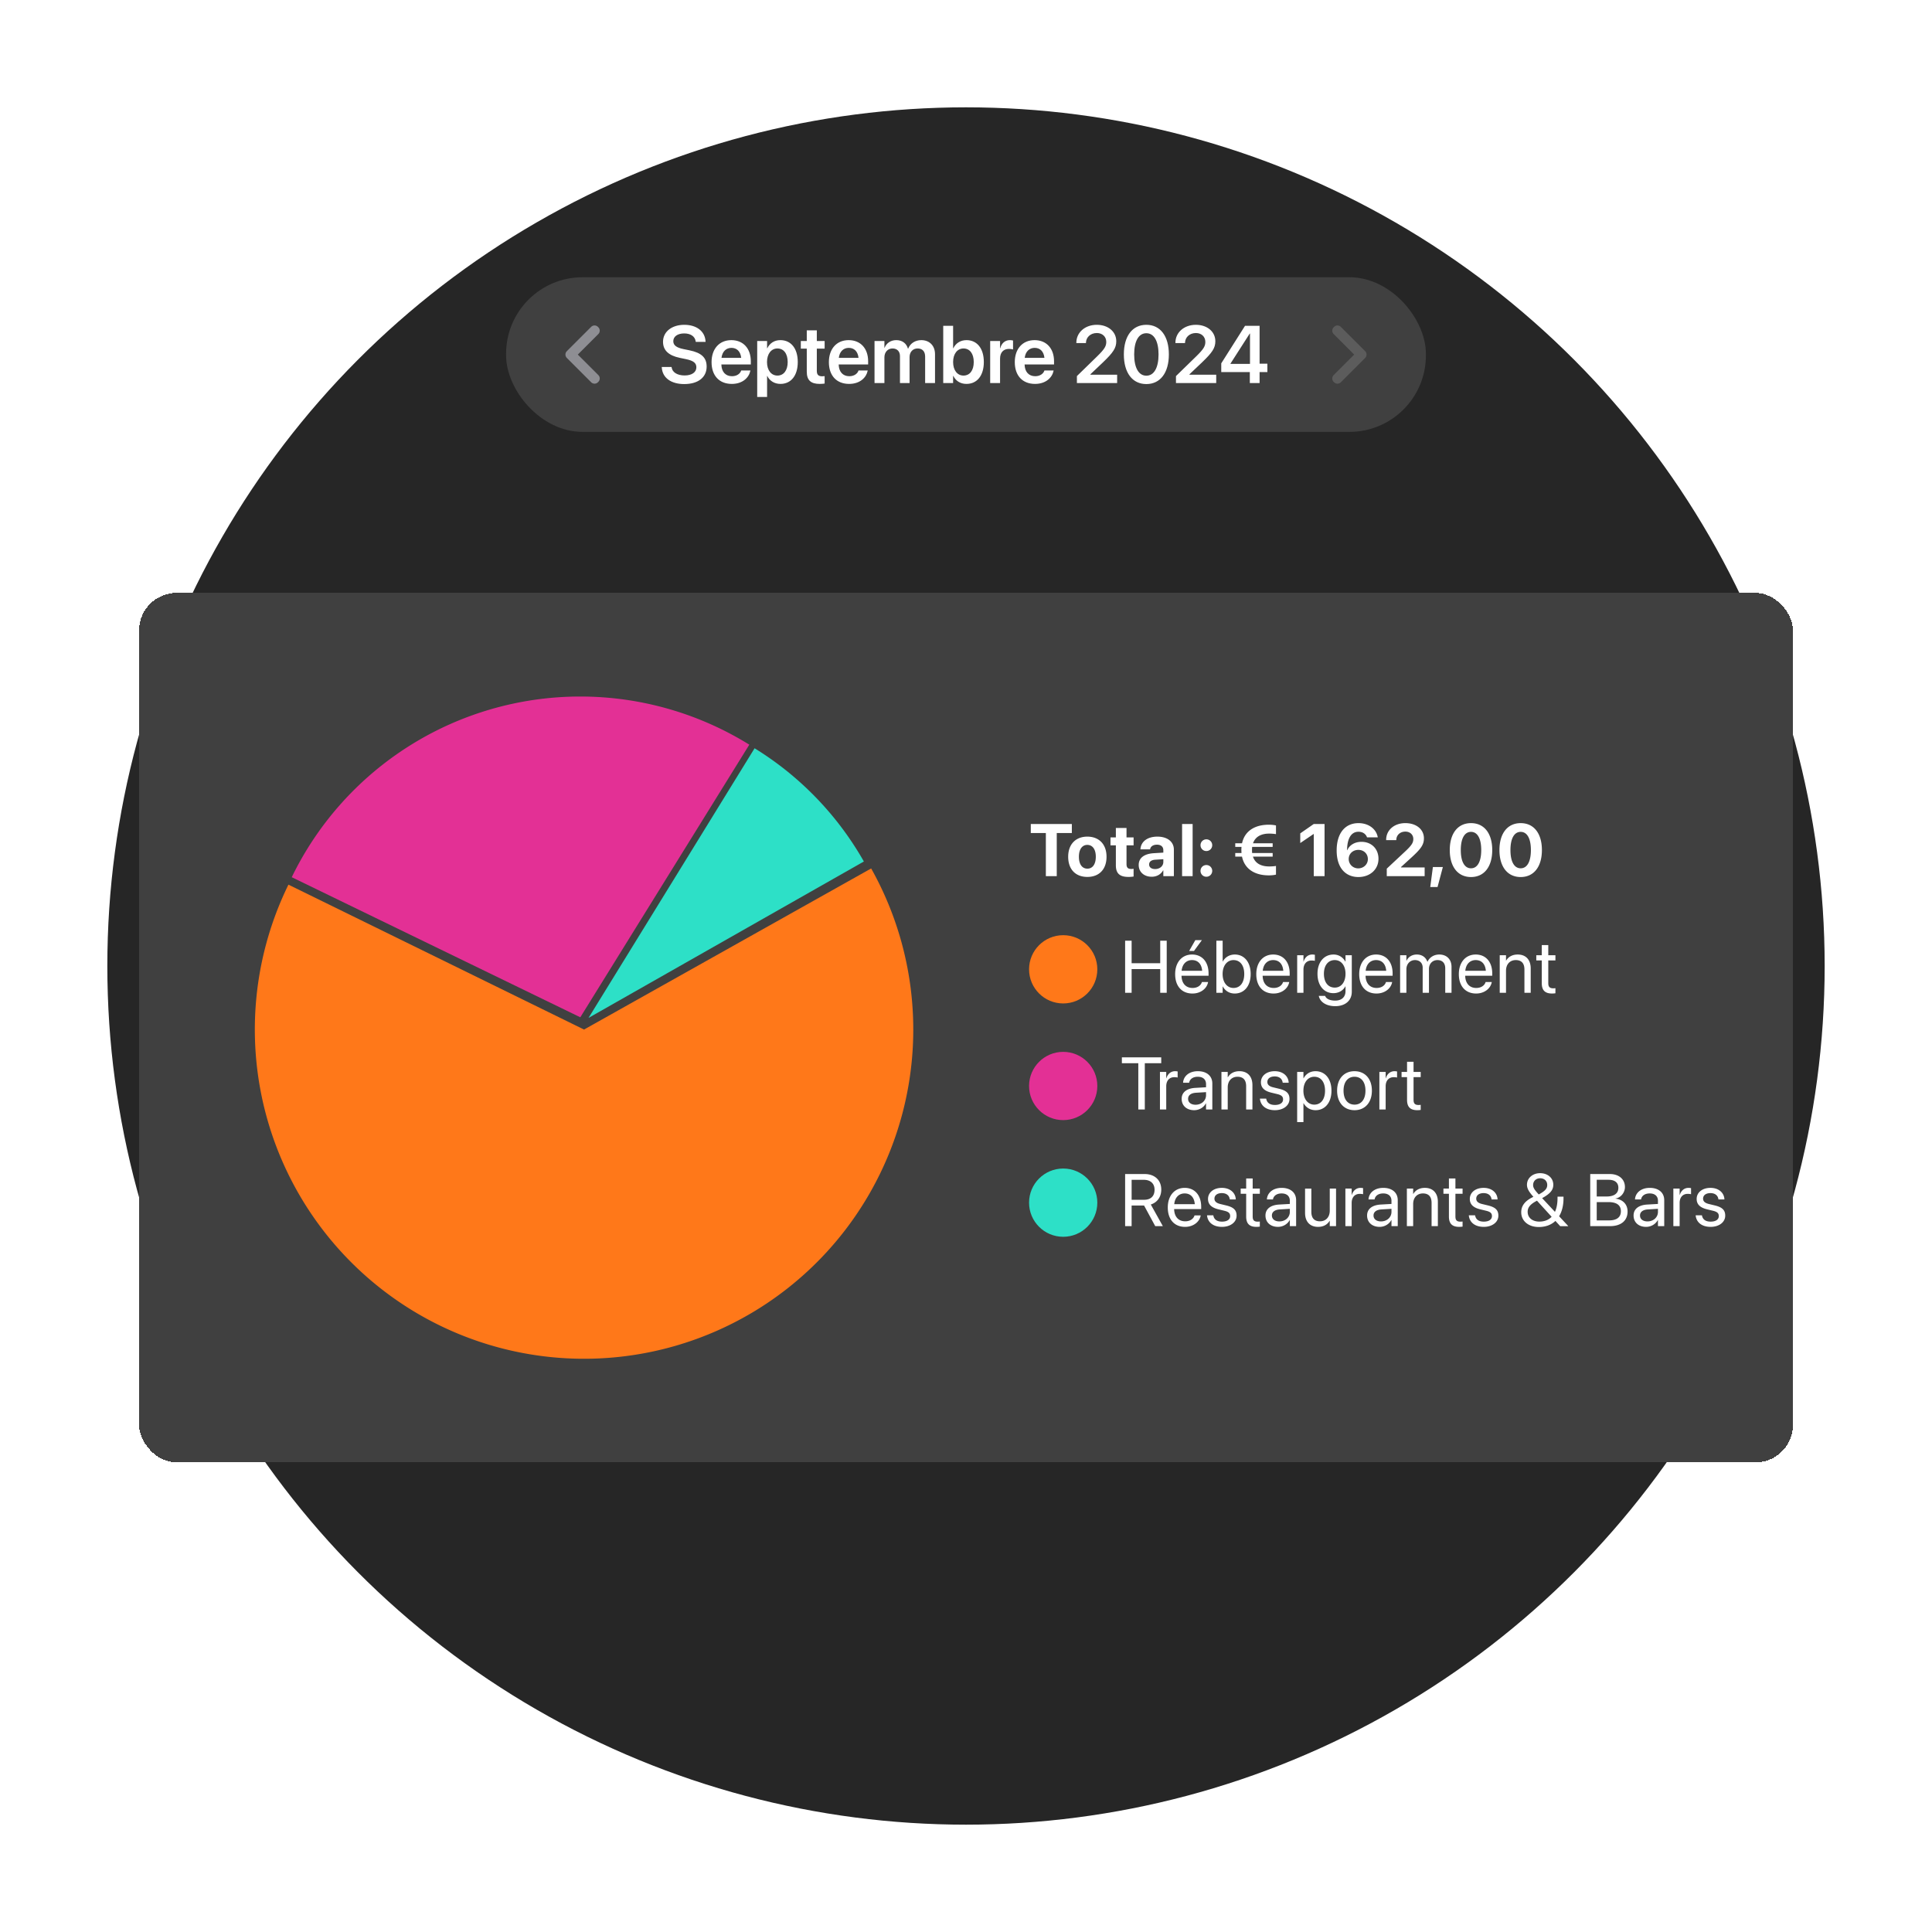 <svg xmlns="http://www.w3.org/2000/svg" width="576" height="576" fill="none"><g clip-path="url(#a)"><circle cx="288" cy="288" r="256" fill="#262626"/><rect width="274.233" height="46.106" x="150.883" y="82.656" fill="#404040" rx="22.808"/><path fill="#8E8E93" fill-rule="evenodd" d="M178.387 111.828c.556.557.556 1.46 0 2.016l-.123.123a1.427 1.427 0 0 1-2.016 0l-7.25-7.25a1.427 1.427 0 0 1 0-2.016l7.25-7.25a1.426 1.426 0 0 1 2.016 0l.123.122c.556.557.556 1.46 0 2.016l-6.12 6.12 6.12 6.119Z" clip-rule="evenodd"/><path fill="#fff" d="M204.002 114.505c-3.917 0-6.496-1.846-6.697-4.911l-.012-.177h2.923l.023.142c.225 1.467 1.728 2.378 3.87 2.378 2.153 0 3.502-.958 3.502-2.426v-.011c0-1.278-.887-1.965-3.088-2.426l-1.834-.379c-3.361-.698-5.018-2.26-5.018-4.804v-.012c.012-3.005 2.651-5.04 6.331-5.04 3.727 0 6.165 1.964 6.342 4.886l.012.201h-2.922l-.024-.142c-.201-1.49-1.515-2.378-3.432-2.378-1.999.012-3.242.947-3.242 2.307v.012c0 1.207.935 1.917 2.994 2.343l1.846.379c3.55.734 5.1 2.177 5.1 4.84v.011c0 3.183-2.509 5.207-6.674 5.207Zm14.176-.048c-3.763 0-6.035-2.496-6.035-6.484v-.012c0-3.952 2.307-6.555 5.893-6.555 3.585 0 5.81 2.52 5.81 6.307v.946h-8.78c.047 2.201 1.254 3.503 3.171 3.503 1.467 0 2.426-.781 2.71-1.621l.023-.083h2.757l-.035.13c-.391 1.929-2.236 3.869-5.514 3.869Zm-.107-10.744c-1.562 0-2.733 1.053-2.97 2.982h5.881c-.213-1.988-1.349-2.982-2.911-2.982Zm7.68 14.637v-16.684h2.946v2.166h.059c.722-1.503 2.095-2.426 3.893-2.426 3.183 0 5.195 2.485 5.195 6.532v.011c0 4.024-2.012 6.508-5.159 6.508-1.787 0-3.219-.899-3.929-2.366h-.059v6.259h-2.946Zm6.023-6.377c1.881 0 3.064-1.551 3.064-4.024v-.011c0-2.509-1.183-4.047-3.064-4.047-1.823 0-3.1 1.585-3.1 4.047v.011c0 2.45 1.277 4.024 3.1 4.024Zm12.625 2.484c-2.626 0-3.869-1.064-3.869-3.644v-6.875h-1.775v-2.272h1.775v-3.183h2.994v3.183h2.331v2.272h-2.331v6.626c0 1.231.544 1.622 1.621 1.622.284 0 .509-.036.71-.048v2.213c-.343.047-.864.106-1.456.106Zm8.757 0c-3.763 0-6.035-2.496-6.035-6.484v-.012c0-3.952 2.307-6.555 5.893-6.555 3.585 0 5.81 2.52 5.81 6.307v.946h-8.78c.047 2.201 1.254 3.503 3.171 3.503 1.467 0 2.426-.781 2.71-1.621l.023-.083h2.757l-.035.13c-.391 1.929-2.237 3.869-5.514 3.869Zm-.107-10.744c-1.562 0-2.733 1.053-2.97 2.982h5.881c-.213-1.988-1.349-2.982-2.911-2.982Zm7.68 10.496v-12.543h2.946v2.012h.059c.533-1.373 1.823-2.272 3.479-2.272 1.751 0 3.018.923 3.479 2.532h.071c.604-1.562 2.094-2.532 3.905-2.532 2.473 0 4.094 1.68 4.094 4.189v8.614h-2.946v-7.881c0-1.55-.805-2.437-2.249-2.437-1.42 0-2.39 1.053-2.39 2.567v7.751h-2.863v-8.035c0-1.408-.852-2.283-2.225-2.283-1.42 0-2.414 1.112-2.414 2.638v7.68h-2.946Zm27.405.248c-1.811 0-3.195-.899-3.905-2.378h-.071v2.13h-2.947V97.134h2.947v6.686h.071c.71-1.503 2.142-2.414 3.917-2.414 3.147 0 5.17 2.473 5.17 6.52v.012c0 4.035-2.011 6.519-5.182 6.519Zm-.888-2.484c1.893 0 3.065-1.539 3.065-4.035v-.012c0-2.497-1.183-4.035-3.065-4.035-1.81 0-3.088 1.585-3.088 4.035v.012c0 2.461 1.266 4.035 3.088 4.035Zm7.964 2.236v-12.543h2.946v2.166h.059c.391-1.515 1.432-2.426 2.876-2.426.366 0 .71.059.934.118v2.663c-.248-.095-.698-.166-1.195-.166-1.668 0-2.674 1.053-2.674 2.911v7.277h-2.946Zm13.371.248c-3.763 0-6.035-2.496-6.035-6.484v-.012c0-3.952 2.308-6.555 5.893-6.555s5.81 2.52 5.81 6.307v.946h-8.78c.047 2.201 1.254 3.503 3.171 3.503 1.467 0 2.426-.781 2.71-1.621l.023-.083h2.757l-.035.13c-.391 1.929-2.236 3.869-5.514 3.869Zm-.107-10.744c-1.562 0-2.733 1.053-2.97 2.982h5.881c-.213-1.988-1.349-2.982-2.911-2.982Zm12.591 10.496v-2.083l6.034-5.881c2.237-2.189 2.722-3.052 2.722-4.319v-.023c-.012-1.527-1.16-2.615-2.805-2.615-1.893 0-3.218 1.266-3.254 2.911v.082h-2.863v-.082c0-3.124 2.627-5.36 6.094-5.36 3.419 0 5.81 2.07 5.81 4.886v.024c0 2.012-.935 3.372-3.941 6.26l-3.762 3.573v.13h7.963v2.497h-11.998Zm20.707.296c-4.189 0-6.709-3.396-6.709-8.828v-.023c0-5.431 2.52-8.816 6.709-8.816 4.177 0 6.709 3.385 6.709 8.816v.023c0 5.432-2.532 8.828-6.709 8.828Zm0-2.497c2.296 0 3.633-2.39 3.633-6.331v-.023c0-3.941-1.337-6.307-3.633-6.307-2.307 0-3.633 2.366-3.633 6.307v.023c0 3.941 1.326 6.331 3.633 6.331Zm8.827 2.201v-2.083l6.035-5.881c2.237-2.189 2.722-3.052 2.722-4.319v-.023c-.012-1.527-1.16-2.615-2.805-2.615-1.893 0-3.218 1.266-3.254 2.911v.082h-2.863v-.082c0-3.124 2.627-5.36 6.094-5.36 3.419 0 5.81 2.07 5.81 4.886v.024c0 2.012-.935 3.372-3.941 6.26l-3.763 3.573v.13h7.964v2.497h-11.999Zm22.021 0v-3.278h-8.519v-2.603l7.088-11.194h4.342v11.289h2.319v2.508h-2.319v3.278h-2.911Zm-5.774-5.715h5.822v-9.052h-.071l-5.751 8.969v.083Z"/><path fill="#fff" fill-opacity=".15" fill-rule="evenodd" d="M397.613 99.59a1.427 1.427 0 0 1 0-2.016l.123-.123a1.426 1.426 0 0 1 2.016 0l7.25 7.25a1.427 1.427 0 0 1 0 2.016l-7.25 7.25a1.425 1.425 0 0 1-2.016 0l-.123-.122a1.427 1.427 0 0 1 0-2.016l6.12-6.12-6.12-6.12Z" clip-rule="evenodd"/><g filter="url(#b)"><rect width="493.081" height="259.213" x="41.461" y="158.393" fill="#404040" rx="11.164" shape-rendering="crispEdges"/><path fill="#E33095" d="M223.398 203.632a95.63 95.63 0 0 0-136.417 39.511l86.028 41.766 50.389-81.277Z"/><path fill="#2DE0C7" d="M257.551 238.46a94.406 94.406 0 0 0-32.58-33.755l-49.51 80.387 82.09-46.632Z"/><path fill="#FF7819" d="M85.997 245.36a98.156 98.156 0 0 0 42.301 130 98.158 98.158 0 0 0 96.409-2.678 98.156 98.156 0 0 0 47.574-83.895 98.154 98.154 0 0 0-12.554-48.252l-85.598 48.029-88.132-43.204Z"/><path fill="#fff" d="M311.807 242.824v-12.853h-4.489v-2.681h12.239v2.681h-4.499v12.853h-3.251Zm12.374.237c-3.509 0-5.716-2.25-5.716-6.007v-.021c0-3.714 2.26-5.986 5.705-5.986 3.456 0 5.727 2.25 5.727 5.986v.021c0 3.768-2.228 6.007-5.716 6.007Zm.011-2.465c1.528 0 2.508-1.292 2.508-3.542v-.021c0-2.229-1.001-3.521-2.53-3.521-1.518 0-2.508 1.292-2.508 3.521v.021c0 2.261.98 3.542 2.53 3.542Zm12.256 2.465c-2.562 0-3.768-.99-3.768-3.466v-5.943h-1.604v-2.368h1.604v-2.82h3.176v2.82h2.11v2.368h-2.11v5.598c0 1.077.484 1.443 1.432 1.443.28 0 .484-.033.678-.054v2.304a9.933 9.933 0 0 1-1.518.118Zm6.917-.054c-2.315 0-3.876-1.453-3.876-3.488v-.021c0-2.099 1.626-3.327 4.489-3.51l2.853-.172v-.71c0-1.023-.667-1.658-1.895-1.658-1.173 0-1.884.549-2.034 1.292l-.022.097h-2.874l.011-.13c.172-2.131 2.002-3.66 5.049-3.66 2.981 0 4.908 1.54 4.908 3.865v7.912h-3.143v-1.722h-.065c-.656 1.184-1.883 1.905-3.401 1.905Zm-.765-3.649c0 .85.7 1.356 1.787 1.356 1.411 0 2.444-.904 2.444-2.11v-.829l-2.379.151c-1.217.075-1.852.592-1.852 1.41v.022Zm9.824 3.466V227.29h3.143v15.534h-3.143Zm7.239-7.482a1.723 1.723 0 0 1-1.744-1.743 1.73 1.73 0 0 1 1.744-1.744c.969 0 1.744.775 1.744 1.744a1.73 1.73 0 0 1-1.744 1.743Zm0 7.665a1.73 1.73 0 0 1-1.744-1.744c0-.979.765-1.744 1.744-1.744a1.73 1.73 0 0 1 1.744 1.744c0 .969-.775 1.744-1.744 1.744Zm8.612-5.996v-1.076h1.863c-.022-.28-.033-.582-.033-.883l-.01-.022c0-.323.021-.624.043-.925h-1.863v-1.077h2.024c.786-3.671 3.822-5.533 7.977-5.533.797 0 1.604.086 2.142.226v2.583c-.516-.096-1.356-.161-2.023-.161-2.423 0-4.156.947-4.823 2.885h5.856v1.077h-6.104a6.636 6.636 0 0 0-.054.936v.022c0 .312.011.602.043.872h6.115v1.076h-5.878c.646 1.981 2.39 2.928 4.845 2.928.667 0 1.507-.054 2.023-.151v2.584c-.538.14-1.345.226-2.142.226-4.177 0-7.212-1.884-7.988-5.587h-2.013Zm23.404 5.813v-12.552h-.065l-3.961 2.691v-2.885l4.015-2.788h3.23v15.534h-3.219Zm13.311.269c-3.746 0-6.481-2.637-6.481-7.901v-.022c0-5.092 2.466-8.149 6.513-8.149 3.004 0 5.264 1.733 5.727 4.134l.022.108h-3.208l-.033-.097c-.387-.937-1.248-1.572-2.519-1.572-2.271 0-3.261 2.164-3.38 4.909-.011.215-.021.43-.021.592h.064c.614-1.443 2.143-2.498 4.242-2.498 3.003 0 5.059 2.132 5.059 5.038v.022c0 3.176-2.529 5.436-5.985 5.436Zm-2.885-5.361c0 1.561 1.249 2.778 2.842 2.778 1.582 0 2.863-1.206 2.863-2.735v-.021c0-1.615-1.216-2.756-2.831-2.756-1.625 0-2.874 1.13-2.874 2.713v.021Zm11.341 5.092v-2.228l5.49-5.135c2.002-1.873 2.422-2.638 2.422-3.714v-.022c-.01-1.27-.979-2.174-2.357-2.174-1.593 0-2.67 1.044-2.713 2.444l-.011.096h-3.014v-.086c0-2.928 2.433-4.984 5.716-4.984 3.284 0 5.544 1.873 5.544 4.521v.022c0 1.884-.893 3.111-3.574 5.576l-3.251 2.971v.13h7.041v2.583h-11.293Zm12.967 3.241.785-5.954h2.972l-1.583 5.954h-2.174Zm12.148-2.972c-3.94 0-6.33-3.089-6.33-8.03v-.022c0-4.941 2.39-8.02 6.33-8.02s6.33 3.079 6.33 8.02v.022c0 4.941-2.39 8.03-6.33 8.03Zm0-2.605c1.938 0 3.047-2.013 3.047-5.425v-.022c0-3.412-1.109-5.415-3.047-5.415-1.938 0-3.046 2.003-3.046 5.415v.022c0 3.412 1.108 5.425 3.046 5.425Zm14.808 2.605c-3.94 0-6.33-3.089-6.33-8.03v-.022c0-4.941 2.39-8.02 6.33-8.02s6.329 3.079 6.329 8.02v.022c0 4.941-2.389 8.03-6.329 8.03Zm0-2.605c1.937 0 3.046-2.013 3.046-5.425v-.022c0-3.412-1.109-5.415-3.046-5.415-1.938 0-3.047 2.003-3.047 5.415v.022c0 3.412 1.109 5.425 3.047 5.425Z"/><circle cx="316.976" cy="270.607" r="10.175" fill="#FF7819"/><path fill="#fff" d="M335.441 277.607v-15.534h1.937v6.718h8.526v-6.718h1.938v15.534h-1.938v-7.072h-8.526v7.072h-1.937Zm20.534-12.476h-1.442l1.84-3.23h1.96l-2.358 3.23Zm-.463 12.692c-3.218 0-5.156-2.25-5.156-5.77v-.011c0-3.466 1.981-5.846 5.038-5.846 3.057 0 4.92 2.272 4.92 5.631v.689h-8.064c.044 2.303 1.314 3.649 3.305 3.649 1.421 0 2.422-.711 2.745-1.669l.033-.097h1.841l-.022.108c-.366 1.852-2.196 3.316-4.64 3.316Zm-.129-9.969c-1.625 0-2.896 1.109-3.1 3.197h6.125c-.183-2.174-1.389-3.197-3.025-3.197Zm12.73 9.969c-1.604 0-2.853-.808-3.553-2.11h-.043v1.894h-1.873v-15.534h1.873v6.212h.043c.7-1.292 2.003-2.089 3.585-2.089 2.81 0 4.726 2.272 4.726 5.803v.011c0 3.531-1.895 5.813-4.758 5.813Zm-.366-1.658c1.981 0 3.208-1.583 3.208-4.155v-.011c0-2.552-1.227-4.145-3.208-4.145-1.884 0-3.24 1.647-3.24 4.145v.011c0 2.508 1.345 4.155 3.24 4.155Zm11.955 1.658c-3.219 0-5.157-2.25-5.157-5.77v-.011c0-3.466 1.981-5.846 5.038-5.846 3.057 0 4.92 2.272 4.92 5.631v.689h-8.063c.043 2.303 1.313 3.649 3.305 3.649 1.421 0 2.422-.711 2.745-1.669l.032-.097h1.841l-.022.108c-.366 1.852-2.196 3.316-4.639 3.316Zm-.13-9.969c-1.625 0-2.895 1.109-3.1 3.197h6.125c-.183-2.174-1.388-3.197-3.025-3.197Zm7.165 9.753v-11.195h1.873v1.894h.043c.377-1.291 1.345-2.11 2.605-2.11.323 0 .603.054.754.076v1.819c-.151-.054-.549-.108-1.002-.108-1.453 0-2.4 1.012-2.4 2.713v6.911h-1.873Zm11.341 3.984c-2.767 0-4.511-1.303-4.877-2.961l-.021-.097h1.884l.043.097c.355.807 1.421 1.303 2.949 1.303 1.97 0 3.09-1.088 3.09-2.821v-1.432h-.043c-.668 1.238-1.96 2.035-3.564 2.035-2.82 0-4.747-2.271-4.747-5.77v-.011c0-3.477 1.949-5.738 4.791-5.738 1.582 0 2.831.862 3.52 2.11h.043v-1.894h1.873v10.883c0 2.595-1.905 4.296-4.941 4.296Zm-.129-5.534c1.905 0 3.197-1.625 3.197-4.112v-.011c0-2.465-1.303-4.08-3.197-4.08-1.992 0-3.241 1.593-3.241 4.08v.011c0 2.541 1.249 4.112 3.241 4.112Zm12.439 1.766c-3.219 0-5.157-2.25-5.157-5.77v-.011c0-3.466 1.981-5.846 5.038-5.846 3.058 0 4.92 2.272 4.92 5.631v.689h-8.063c.043 2.303 1.313 3.649 3.305 3.649 1.421 0 2.422-.711 2.745-1.669l.032-.097h1.841l-.022.108c-.366 1.852-2.196 3.316-4.639 3.316Zm-.129-9.969c-1.626 0-2.896 1.109-3.101 3.197h6.126c-.183-2.174-1.389-3.197-3.025-3.197Zm7.164 9.753v-11.195h1.873v1.636h.043c.506-1.109 1.625-1.852 3.068-1.852 1.529 0 2.659.786 3.143 2.153h.043c.625-1.345 1.938-2.153 3.51-2.153 2.217 0 3.649 1.454 3.649 3.682v7.729h-1.873v-7.298c0-1.54-.85-2.455-2.325-2.455-1.486 0-2.53 1.109-2.53 2.638v7.115h-1.873v-7.503c0-1.356-.904-2.25-2.293-2.25-1.486 0-2.562 1.174-2.562 2.735v7.018h-1.873Zm22.666.216c-3.219 0-5.157-2.25-5.157-5.77v-.011c0-3.466 1.981-5.846 5.038-5.846 3.058 0 4.92 2.272 4.92 5.631v.689h-8.063c.043 2.303 1.313 3.649 3.305 3.649 1.421 0 2.422-.711 2.745-1.669l.032-.097h1.841l-.022.108c-.366 1.852-2.196 3.316-4.639 3.316Zm-.129-9.969c-1.626 0-2.896 1.109-3.101 3.197h6.126c-.183-2.174-1.389-3.197-3.025-3.197Zm7.164 9.753v-11.195h1.873v1.593h.043c.603-1.044 1.744-1.809 3.445-1.809 2.454 0 3.875 1.594 3.875 4.145v7.266h-1.873v-6.932c0-1.82-.85-2.821-2.573-2.821-1.765 0-2.917 1.26-2.917 3.165v6.588h-1.873Zm15.604.216c-2.056 0-3.068-.926-3.068-3.068v-6.793h-1.636v-1.55h1.636v-3.025h1.938v3.025h2.131v1.55h-2.131v6.782c0 1.195.527 1.529 1.528 1.529.226 0 .442-.033.603-.044v1.518a7.81 7.81 0 0 1-1.001.076Z"/><circle cx="316.976" cy="305.39" r="10.175" fill="#E33095"/><path fill="#fff" d="M339.37 312.391v-13.79h-4.898v-1.744h11.734v1.744h-4.898v13.79h-1.938Zm6.454 0v-11.196h1.873v1.895h.043c.377-1.292 1.346-2.11 2.605-2.11.323 0 .603.053.754.075v1.819c-.151-.054-.549-.107-1.002-.107-1.453 0-2.4 1.012-2.4 2.712v6.912h-1.873Zm10.2.215c-2.229 0-3.725-1.346-3.725-3.38v-.022c0-1.905 1.486-3.1 4.058-3.251l3.208-.183v-.936c0-1.368-.893-2.197-2.454-2.197-1.443 0-2.347.689-2.562 1.691l-.022.096h-1.808l.011-.118c.161-1.841 1.765-3.326 4.403-3.326 2.648 0 4.306 1.431 4.306 3.671v7.74h-1.874v-1.82h-.043c-.656 1.228-2.002 2.035-3.498 2.035Zm-1.809-3.38c0 1.076.883 1.754 2.229 1.754 1.765 0 3.121-1.216 3.121-2.842v-.915l-2.992.183c-1.497.087-2.358.754-2.358 1.798v.022Zm9.942 3.165v-11.196h1.873v1.593h.043c.603-1.044 1.744-1.808 3.445-1.808 2.454 0 3.875 1.593 3.875 4.144v7.267h-1.873v-6.933c0-1.819-.85-2.821-2.573-2.821-1.765 0-2.917 1.26-2.917 3.165v6.589h-1.873Zm15.938.215c-2.638 0-4.231-1.346-4.457-3.348l-.011-.097h1.873l.022.108c.226 1.119 1.055 1.776 2.583 1.776 1.518 0 2.423-.635 2.423-1.647v-.011c0-.807-.42-1.259-1.691-1.572l-1.776-.43c-2.11-.506-3.132-1.486-3.132-3.1v-.011c0-1.927 1.69-3.294 4.112-3.294 2.454 0 4.015 1.431 4.155 3.305l.011.139h-1.787l-.011-.075c-.151-1.087-.98-1.808-2.368-1.808-1.357 0-2.196.656-2.196 1.647v.01c0 .765.506 1.292 1.744 1.594l1.776.43c2.261.549 3.079 1.443 3.079 3.036v.011c0 1.959-1.852 3.337-4.349 3.337Zm6.636 3.552v-14.963h1.873v1.895h.044c.699-1.303 1.948-2.11 3.552-2.11 2.864 0 4.758 2.282 4.758 5.813v.011c0 3.53-1.916 5.802-4.726 5.802-1.582 0-2.885-.797-3.584-2.088h-.044v5.64h-1.873Zm5.103-5.21c1.981 0 3.208-1.593 3.208-4.144v-.011c0-2.573-1.227-4.156-3.208-4.156-1.895 0-3.24 1.648-3.24 4.156v.011c0 2.497 1.356 4.144 3.24 4.144Zm11.998 1.658c-3.111 0-5.189-2.25-5.189-5.813v-.022c0-3.563 2.088-5.791 5.178-5.791s5.189 2.217 5.189 5.791v.022c0 3.574-2.089 5.813-5.178 5.813Zm.011-1.658c1.97 0 3.251-1.529 3.251-4.155v-.022c0-2.626-1.292-4.134-3.273-4.134-1.948 0-3.262 1.518-3.262 4.134v.022c0 2.637 1.303 4.155 3.284 4.155Zm7.401 1.443v-11.196h1.873v1.895h.043c.377-1.292 1.345-2.11 2.605-2.11.323 0 .603.053.754.075v1.819c-.151-.054-.55-.107-1.002-.107-1.453 0-2.4 1.012-2.4 2.712v6.912h-1.873Zm11.319.215c-2.056 0-3.068-.926-3.068-3.068v-6.793h-1.636v-1.55h1.636v-3.025h1.938v3.025h2.131v1.55h-2.131v6.782c0 1.195.527 1.529 1.528 1.529.227 0 .442-.033.603-.043v1.518a8.02 8.02 0 0 1-1.001.075Z"/><circle cx="316.976" cy="340.175" r="10.175" fill="#2DE0C7"/><path fill="#fff" d="M335.441 347.176v-15.534h5.824c2.992 0 4.952 1.83 4.952 4.629v.021c0 2.153-1.185 3.822-3.122 4.435l3.595 6.449h-2.271l-3.327-6.147h-3.714v6.147h-1.937Zm1.937-7.859h3.714c1.992 0 3.122-1.076 3.122-2.982v-.021c0-1.852-1.216-2.95-3.208-2.95h-3.628v5.953Zm15.938 8.074c-3.219 0-5.156-2.25-5.156-5.77v-.011c0-3.466 1.981-5.845 5.038-5.845 3.057 0 4.919 2.271 4.919 5.63v.689h-8.063c.043 2.304 1.314 3.649 3.305 3.649 1.421 0 2.422-.71 2.745-1.668l.033-.097h1.84l-.021.107c-.366 1.852-2.196 3.316-4.64 3.316Zm-.129-9.968c-1.626 0-2.896 1.108-3.1 3.197h6.125c-.183-2.175-1.389-3.197-3.025-3.197Zm11.137 9.968c-2.638 0-4.231-1.346-4.457-3.348l-.011-.097h1.873l.022.108c.226 1.119 1.055 1.776 2.583 1.776 1.518 0 2.422-.635 2.422-1.647v-.011c0-.807-.419-1.259-1.69-1.571l-1.776-.431c-2.11-.506-3.133-1.486-3.133-3.1v-.011c0-1.927 1.691-3.294 4.113-3.294 2.454 0 4.015 1.432 4.155 3.305l.011.14h-1.787l-.011-.076c-.151-1.087-.98-1.808-2.368-1.808-1.357 0-2.196.656-2.196 1.647v.011c0 .764.506 1.291 1.744 1.593l1.776.43c2.261.549 3.079 1.443 3.079 3.036v.011c0 1.959-1.852 3.337-4.349 3.337Zm10.275 0c-2.056 0-3.068-.926-3.068-3.068v-6.793h-1.636v-1.55h1.636v-3.025h1.938v3.025h2.131v1.55h-2.131v6.782c0 1.195.527 1.529 1.528 1.529.226 0 .442-.032.603-.043v1.518a8.02 8.02 0 0 1-1.001.075Zm6.411 0c-2.229 0-3.725-1.346-3.725-3.38v-.022c0-1.905 1.485-3.1 4.058-3.251l3.208-.183v-.936c0-1.367-.893-2.196-2.454-2.196-1.443 0-2.347.689-2.562 1.69l-.022.097h-1.808l.011-.119c.161-1.841 1.765-3.326 4.402-3.326 2.649 0 4.306 1.432 4.306 3.671v7.74h-1.873v-1.82h-.043c-.656 1.228-2.002 2.035-3.498 2.035Zm-1.809-3.38c0 1.076.883 1.755 2.228 1.755 1.766 0 3.122-1.217 3.122-2.842v-.915l-2.992.183c-1.497.086-2.358.753-2.358 1.797v.022Zm13.763 3.38c-2.454 0-3.875-1.593-3.875-4.144v-7.267h1.873v6.933c0 1.819.85 2.82 2.573 2.82 1.765 0 2.917-1.259 2.917-3.165v-6.588h1.873v11.196h-1.873v-1.593h-.043c-.603 1.044-1.744 1.808-3.445 1.808Zm8.144-.215V335.98h1.873v1.895h.043c.377-1.292 1.346-2.11 2.606-2.11.322 0 .602.054.753.075v1.819c-.151-.053-.549-.107-1.001-.107-1.453 0-2.401 1.012-2.401 2.713v6.911h-1.873Zm10.2.215c-2.228 0-3.725-1.346-3.725-3.38v-.022c0-1.905 1.486-3.1 4.059-3.251l3.208-.183v-.936c0-1.367-.894-2.196-2.455-2.196-1.442 0-2.346.689-2.562 1.69l-.021.097h-1.809l.011-.119c.162-1.841 1.766-3.326 4.403-3.326 2.648 0 4.306 1.432 4.306 3.671v7.74h-1.873v-1.82h-.043c-.657 1.228-2.002 2.035-3.499 2.035Zm-1.808-3.38c0 1.076.882 1.755 2.228 1.755 1.766 0 3.122-1.217 3.122-2.842v-.915l-2.993.183c-1.496.086-2.357.753-2.357 1.797v.022Zm9.941 3.165V335.98h1.873v1.593h.043c.603-1.044 1.744-1.808 3.445-1.808 2.455 0 3.876 1.593 3.876 4.144v7.267h-1.873v-6.933c0-1.819-.851-2.82-2.573-2.82-1.766 0-2.918 1.259-2.918 3.165v6.588h-1.873Zm15.604.215c-2.056 0-3.068-.926-3.068-3.068v-6.793h-1.636v-1.55h1.636v-3.025h1.938v3.025h2.132v1.55h-2.132v6.782c0 1.195.528 1.529 1.529 1.529.226 0 .441-.032.603-.043v1.518a8.038 8.038 0 0 1-1.002.075Zm7.326 0c-2.637 0-4.231-1.346-4.457-3.348l-.01-.097h1.873l.021.108c.226 1.119 1.055 1.776 2.584 1.776 1.518 0 2.422-.635 2.422-1.647v-.011c0-.807-.42-1.259-1.69-1.571l-1.776-.431c-2.11-.506-3.133-1.486-3.133-3.1v-.011c0-1.927 1.69-3.294 4.112-3.294 2.455 0 4.016 1.432 4.156 3.305l.01.14h-1.787l-.01-.076c-.151-1.087-.98-1.808-2.369-1.808-1.356 0-2.196.656-2.196 1.647v.011c0 .764.506 1.291 1.744 1.593l1.776.43c2.261.549 3.079 1.443 3.079 3.036v.011c0 1.959-1.851 3.337-4.349 3.337Zm16.374.043c-3.068 0-5.21-1.808-5.21-4.392v-.011c0-1.83 1.012-3.219 3.057-4.306l.57-.301c-1.334-1.497-1.905-2.455-1.916-3.574v-.011c0-1.981 1.68-3.456 3.919-3.456 2.271 0 3.929 1.432 3.929 3.445v.011c0 1.529-.883 2.648-3.326 3.983l3.821 4.091c.506-1.098.765-2.465.765-4.069v-.463h1.787v.473c0 2.153-.463 3.973-1.314 5.372l2.691 2.885v.065h-2.368l-1.421-1.561c-1.249 1.184-2.939 1.819-4.984 1.819Zm-1.669-12.498c0 .85.528 1.539 1.68 2.788 1.905-1.012 2.53-1.765 2.53-2.81v-.01c0-1.185-.862-2.003-2.11-2.003-1.217 0-2.1.84-2.1 2.024v.011Zm-1.625 7.977c0 1.733 1.399 2.906 3.466 2.906 1.561 0 2.788-.506 3.682-1.431l-4.371-4.802-.506.28c-1.636.937-2.271 1.852-2.271 3.036v.011Zm18.656 4.263v-15.534h5.888c2.659 0 4.457 1.55 4.457 3.875v.022c0 1.604-1.206 3.165-2.81 3.391v.043c2.24.258 3.596 1.765 3.596 3.821v.022c0 2.734-1.959 4.36-5.264 4.36h-5.867Zm5.447-13.823h-3.509v4.985h2.906c2.293 0 3.542-.915 3.542-2.595v-.021c0-1.529-1.066-2.369-2.939-2.369Zm-.054 6.653h-3.455v5.458h3.638c2.325 0 3.563-.936 3.563-2.723v-.022c0-1.798-1.27-2.713-3.746-2.713Zm11.255 7.385c-2.228 0-3.725-1.346-3.725-3.38v-.022c0-1.905 1.486-3.1 4.059-3.251l3.208-.183v-.936c0-1.367-.894-2.196-2.455-2.196-1.442 0-2.346.689-2.562 1.69l-.021.097h-1.809l.011-.119c.162-1.841 1.766-3.326 4.403-3.326 2.648 0 4.306 1.432 4.306 3.671v7.74h-1.873v-1.82h-.043c-.657 1.228-2.002 2.035-3.499 2.035Zm-1.808-3.38c0 1.076.882 1.755 2.228 1.755 1.765 0 3.122-1.217 3.122-2.842v-.915l-2.993.183c-1.496.086-2.357.753-2.357 1.797v.022Zm9.941 3.165V335.98h1.873v1.895h.043c.377-1.292 1.346-2.11 2.606-2.11.323 0 .602.054.753.075v1.819c-.151-.053-.549-.107-1.001-.107-1.453 0-2.401 1.012-2.401 2.713v6.911h-1.873Zm11.115.215c-2.637 0-4.23-1.346-4.456-3.348l-.011-.097h1.873l.021.108c.227 1.119 1.055 1.776 2.584 1.776 1.518 0 2.422-.635 2.422-1.647v-.011c0-.807-.42-1.259-1.69-1.571l-1.776-.431c-2.11-.506-3.133-1.486-3.133-3.1v-.011c0-1.927 1.69-3.294 4.112-3.294 2.455 0 4.016 1.432 4.156 3.305l.011.14h-1.787l-.011-.076c-.151-1.087-.98-1.808-2.369-1.808-1.356 0-2.196.656-2.196 1.647v.011c0 .764.506 1.291 1.744 1.593l1.777.43c2.26.549 3.078 1.443 3.078 3.036v.011c0 1.959-1.851 3.337-4.349 3.337Z"/></g></g><defs><clipPath id="a"><path fill="#fff" d="M32 32h512v512H32z"/></clipPath><filter id="b" width="529.846" height="295.977" x="23.079" y="158.393" color-interpolation-filters="sRGB" filterUnits="userSpaceOnUse"><feFlood flood-opacity="0" result="BackgroundImageFix"/><feColorMatrix in="SourceAlpha" result="hardAlpha" values="0 0 0 0 0 0 0 0 0 0 0 0 0 0 0 0 0 0 127 0"/><feOffset dy="18.382"/><feGaussianBlur stdDeviation="9.191"/><feComposite in2="hardAlpha" operator="out"/><feColorMatrix values="0 0 0 0 0 0 0 0 0 0 0 0 0 0 0 0 0 0 0.1 0"/><feBlend in2="BackgroundImageFix" result="effect1_dropShadow_13695_32821"/><feBlend in="SourceGraphic" in2="effect1_dropShadow_13695_32821" result="shape"/></filter></defs></svg>